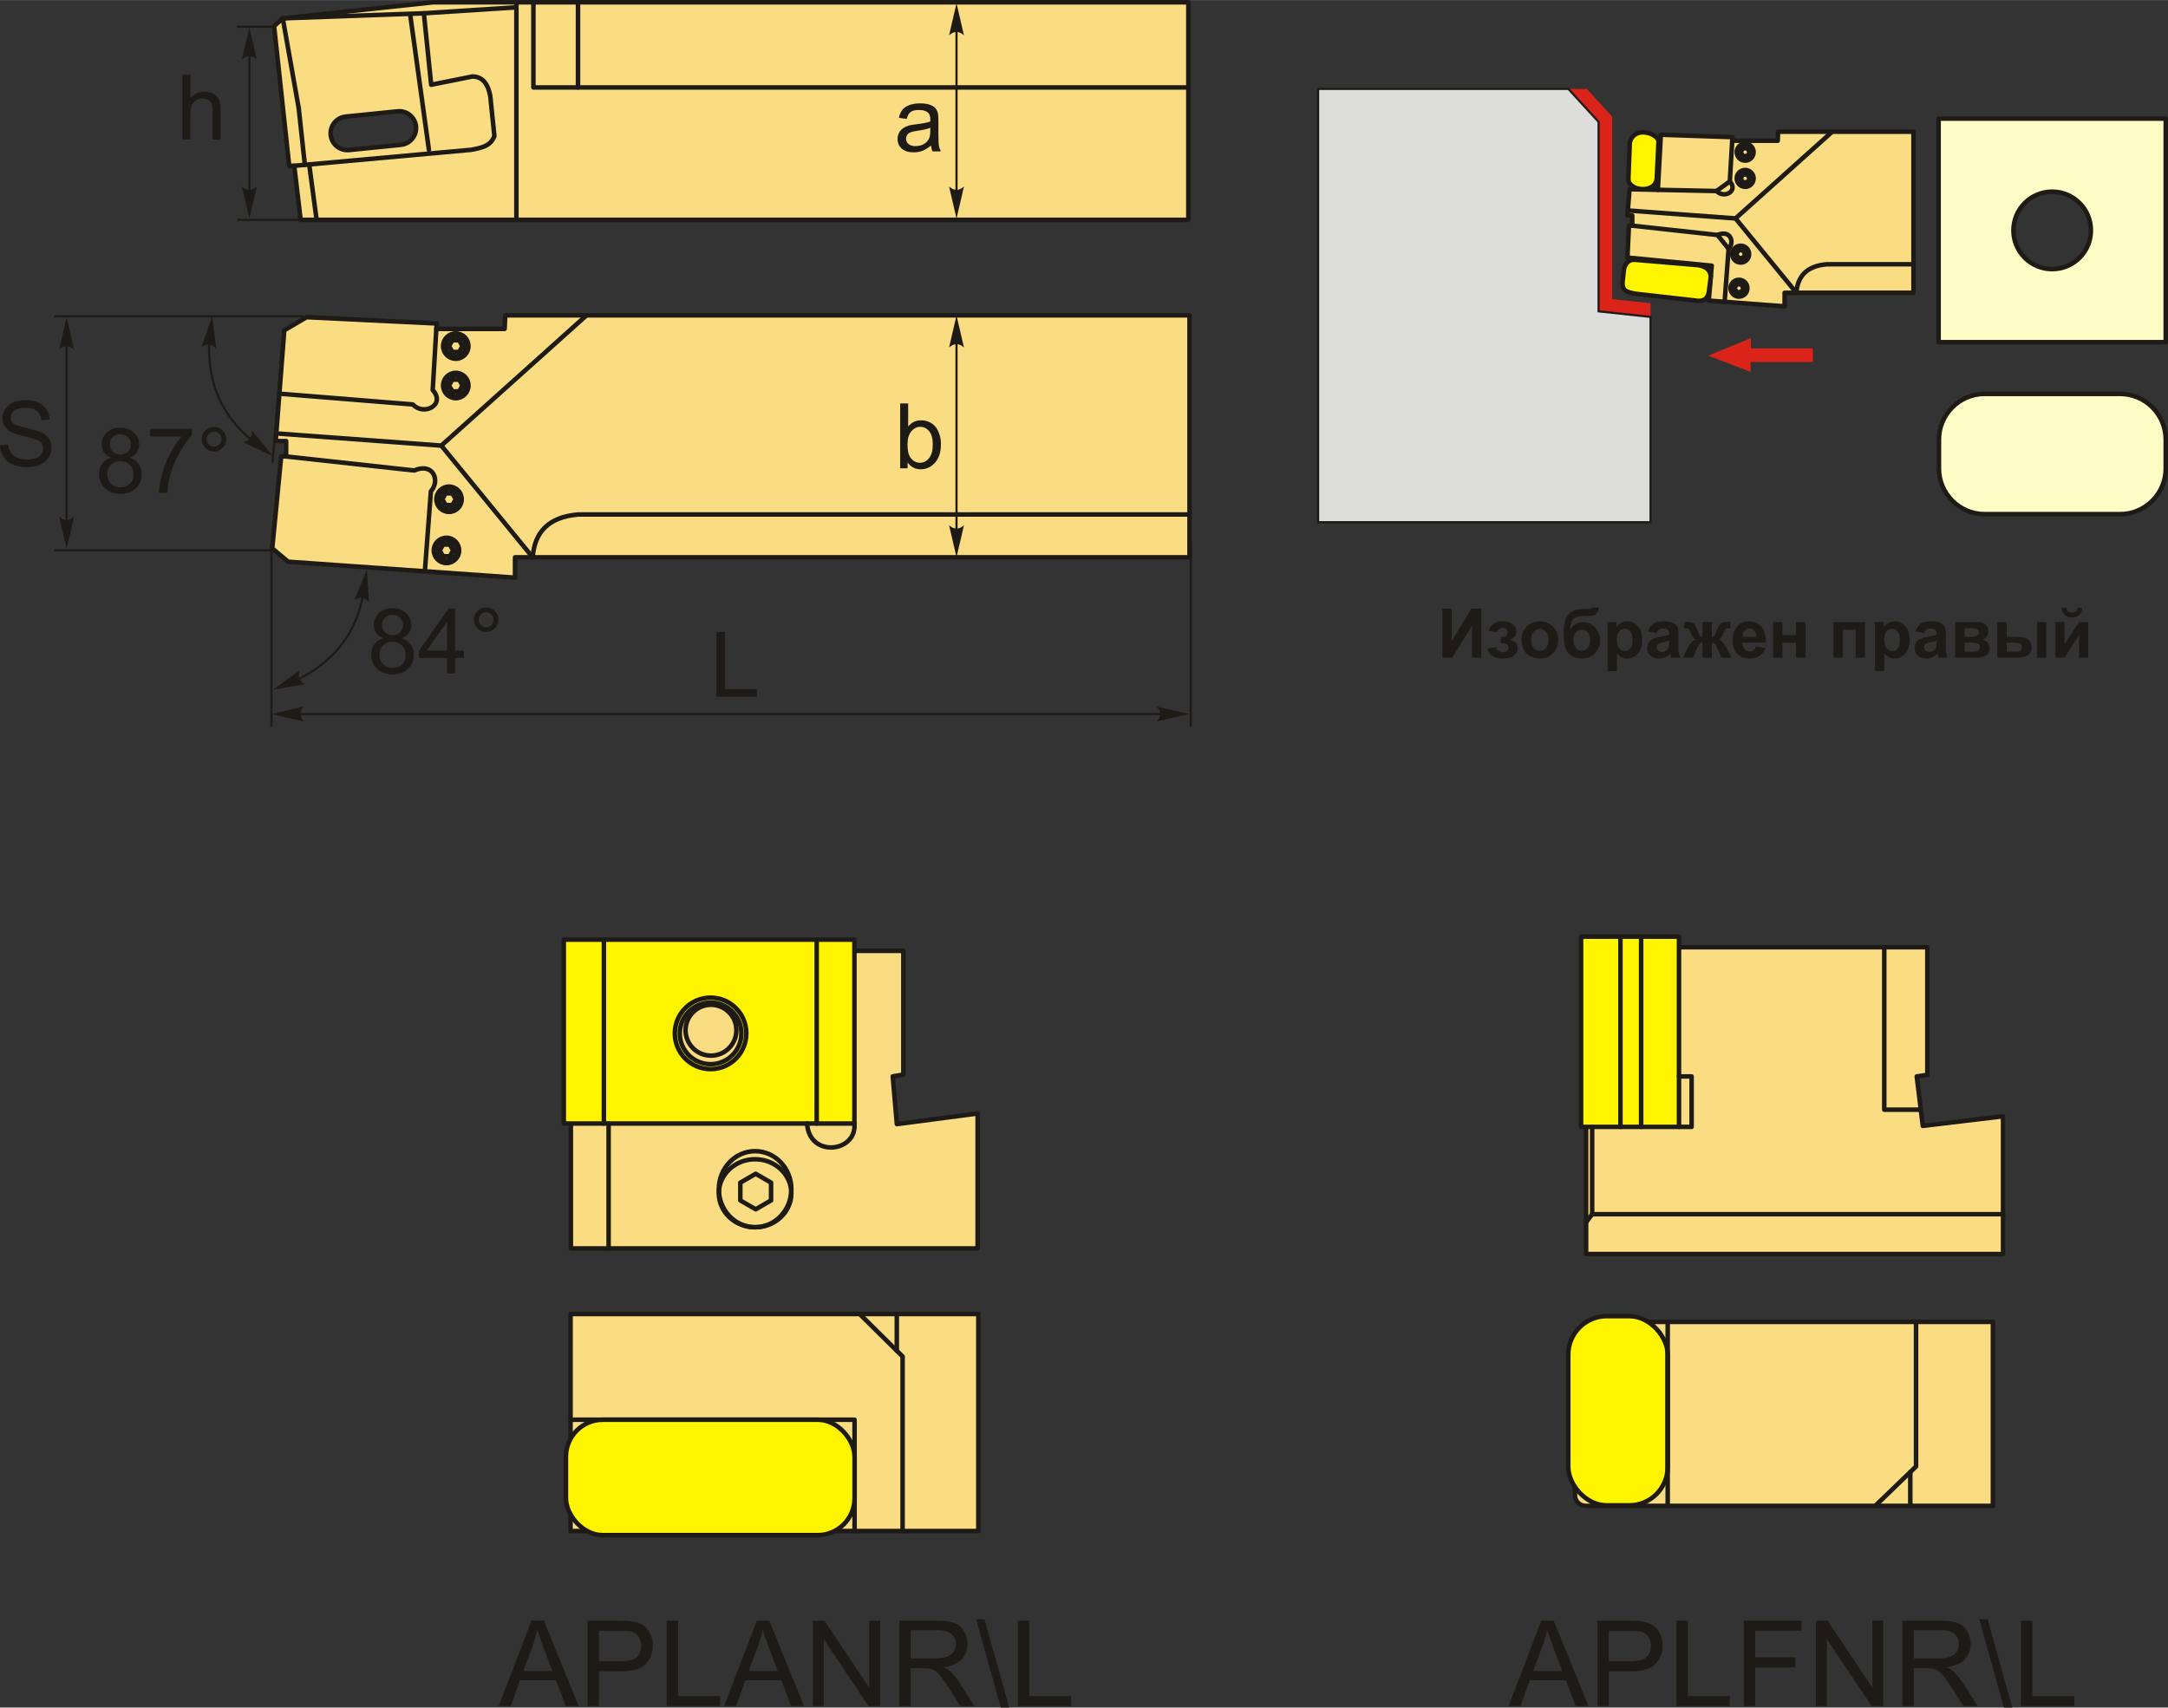 <?xml version="1.0" encoding="UTF-8"?>
<!DOCTYPE svg PUBLIC "-//W3C//DTD SVG 1.1//EN" "http://www.w3.org/Graphics/SVG/1.1/DTD/svg11.dtd">
<!-- Creator: CorelDRAW 2018 (64-Bit) -->
<svg xmlns="http://www.w3.org/2000/svg" xml:space="preserve" width="2394px" height="1886px" version="1.1" style="shape-rendering:geometricPrecision; text-rendering:geometricPrecision; image-rendering:optimizeQuality; fill-rule:evenodd; clip-rule:evenodd"
viewBox="0 0 35787.63 28192.07"
 xmlns:xlink="http://www.w3.org/1999/xlink">
 <rect x="0" y="0" width="35787.63" height="28192.07" fill="#333333" stroke="none"/>
 <defs>
  <style type="text/css">
   <![CDATA[
    .str2 {stroke:#1E1A16;stroke-width:35.32;stroke-miterlimit:22.926}
    .str1 {stroke:#1E1A16;stroke-width:74.75;stroke-linejoin:round;stroke-miterlimit:22.926}
    .str0 {stroke:#1E1A16;stroke-width:74.75;stroke-linecap:round;stroke-linejoin:round;stroke-miterlimit:22.926}
    .fil2 {fill:none}
    .fil5 {fill:#DDDDDC}
    .fil3 {fill:#FFFCC6}
    .fil1 {fill:#FFF500}
    .fil0 {fill:#FADC82}
    .fil4 {fill:#DA241A}
    .fil8 {fill:#1E1A16;fill-rule:nonzero}
    .fil7 {fill:#1E1A16;fill-rule:nonzero}
    .fil6 {fill:#DA241A;fill-rule:nonzero}
   ]]>
  </style>
 </defs>
 <g id="Layer_x0020_1">
  <g id="_1724549116288">
   <polygon class="fil0 str0" points="10367.49,15698.5 9423.61,18442.55 9423.61,20612.51 16137.81,20612.51 16137.81,18384.17 14804.7,18559.32 14736.58,17771.13 14911.73,17741.94 14911.73,15698.5 "/>
   <path class="fil1 str0" d="M9306.84 15513.61l4797.24 0 0 3035.98 -4797.24 0 0 -3035.98zm2422.98 1039c280.97,0 508.72,227.74 508.72,508.71 0,280.97 -227.75,508.74 -508.72,508.74 -280.97,0 -508.74,-227.77 -508.74,-508.74 0,-280.97 227.77,-508.71 508.74,-508.71z"/>
   <line class="fil2 str0" x1="9968.53" y1="15513.61" x2="9968.53" y2= "18549.59" />
   <line class="fil2 str0" x1="10046.37" y1="20612.51" x2="10046.37" y2= "18549.59" />
   <line class="fil2 str0" x1="13481.33" y1="18549.59" x2="13481.33" y2= "15513.61" />
   <ellipse class="fil2 str0" cx="12464.45" cy="19634.14" rx="598.43" ry="628.05"/>
   <ellipse class="fil2 str0" cx="12464.45" cy="19700.82" rx="598.43" ry="561.36"/>
   <polygon class="fil2 str0" points="12474.41,19379.54 12601.3,19452.8 12728.17,19526.06 12728.17,19672.57 12728.17,19819.09 12601.3,19892.35 12474.41,19965.62 12347.52,19892.35 12220.63,19819.09 12220.63,19672.57 12220.63,19526.06 12347.52,19452.8 "/>
   <path class="fil2 str0" d="M14104.08 18549.59c44.76,479.21 -747.74,573.26 -781.27,0"/>
   <circle class="fil2 str0" cx="11729.81" cy="17061.33" r="590.14"/>
   <circle class="fil2 str0" cx="11736.22" cy="17009.02" r="419.74"/>
   <polygon class="fil0 str0" points="9418.44,21694.55 16149.6,21694.55 16149.6,25277.4 9417.59,25277.4 "/>
   <polyline class="fil2 str0" points="14899.42,25277.4 14899.42,22395.87 14190.48,21694.55 "/>
   <line class="fil2 str0" x1="14803.68" y1="22301.15" x2="14803.68" y2= "21694.55" />
   <polyline class="fil2 str0" points="14106.62,25277.4 14106.62,23440.23 9418.44,23440.23 "/>
   <rect class="fil1 str0" x="9342.21" y="23440.23" width="4764.42" height="1905.77" rx="609.85" ry="609.85"/>
   <path class="fil0 str0" d="M32897.47 24862.32l-6724.31 0c-95.96,0 -174.46,-78.49 -174.46,-174.44l0 -2394.76 475.77 -467.85 6423 0 0 3037.05z"/>
   <rect class="fil1 str0" x="25887.67" y="21730.12" width="1641.43" height="3124.28" rx="634.37" ry="634.37"/>
   <line class="fil2 str0" x1="27529.11" y1="24862.32" x2="27529.11" y2= "21825.27" />
   <polyline class="fil2 str0" points="30954.71,24862.32 31628.74,24212.09 31628.74,21825.27 "/>
   <line class="fil2 str0" x1="31533.58" y1="24862.32" x2="31533.58" y2= "24304.4" />
   <polygon class="fil0 str0" points="26182.34,16572.05 27715.52,15638.82 31815.07,15638.82 31815.07,17746.92 31640.1,17771.91 31740.07,18588.49 33064.93,18430.17 33064.93,20704.93 26182.34,20704.93 "/>
   <rect class="fil1 str0" x="26099.01" y="15463.82" width="1616.49" height="3141.33"/>
   <polyline class="fil2 str0" points="27715.52,18605.16 27923.81,18605.16 27923.81,17771.91 27715.52,17771.91 "/>
   <line class="fil2 str0" x1="26748.94" y1="18605.16" x2="26748.94" y2= "15463.83" />
   <line class="fil2 str0" x1="27090.58" y1="18605.16" x2="27090.58" y2= "15463.83" />
   <polyline class="fil2 str0" points="26182.34,20179.98 26282.33,20046.66 26282.33,18605.16 "/>
   <line class="fil2 str0" x1="26282.33" y1="20046.66" x2="33064.93" y2= "20046.66" />
   <polyline class="fil2 str1" points="31707.34,18321.1 31103.81,18321.1 31103.81,15638.8 "/>
   <path class="fil3 str0" d="M35750.25 1957.75l0 3690.98 -3749.39 0 0 -3690.98 3749.39 0zm-1235.19 1845.5c0,353.19 -286.32,639.49 -639.5,639.49 -353.19,0 -639.51,-286.3 -639.51,-639.49 0,-353.19 286.32,-639.51 639.51,-639.51 353.18,0 639.5,286.32 639.5,639.51zm1235.19 3452.81l0 478.91c0,414.36 -339.03,753.37 -753.38,753.37l-2236.8 0c-414.35,0 -753.36,-339.01 -753.36,-753.37l0 -478.91c0,-414.36 339.01,-753.37 753.36,-753.37l2236.8 0c414.35,0 753.38,339.01 753.38,753.37z"/>
   <g>
    <g>
     <polygon class="fil0 str0" points="26943.83,3555.97 26864.28,3555.97 26899.08,3123.49 27366.36,3133.44 27416.07,2223.73 28599.17,2263.49 28594.21,2323.14 29344.84,2323.14 29351.64,2174.02 31586.27,2174.02 31586.27,4833.52 29459.19,4833.52 29459.19,5057.23 28206.48,4962.78 28256.17,4386.13 26864.28,4251.91 26889.14,3724.99 26943.83,3724.99 "/>
     <polyline class="fil2 str0" points="30244.6,2174.02 28648.89,3605.67 29653.05,4833.52 "/>
     <line class="fil2 str0" x1="28648.89" y1="3605.67" x2="26871.78" y2= "3474.41" />
     <path class="fil2 str0" d="M26943.83 3724.99l1406.81 154.1c215.4,-92.8 286.65,117.67 183.92,228.66l-65.93 874.79"/>
     <path class="fil2 str0" d="M27366.36 3133.44l969.36 19.88c122.61,130.89 364.56,3.3 218.72,-159.08l39.77 -671.1"/>
     <line class="fil2 str0" x1="28335.72" y1="3153.32" x2="28554.44" y2= "2994.24" />
     <line class="fil2 str0" x1="28350.64" y1="3879.09" x2="28534.56" y2= "4107.75" />
     <path class="fil2 str0" d="M28807.95 2651.24c-76.84,0 -139.16,-62.3 -139.16,-139.18 0,-76.86 62.32,-139.18 139.16,-139.18 76.89,0 139.2,62.32 139.2,139.18 0,76.88 -62.31,139.18 -139.2,139.18zm0.02 -260.28l52.45 30.27 52.42 30.28 0 60.55 0 60.55 -52.42 30.26 -52.45 30.27 -52.42 -30.27 -52.43 -30.26 0 -60.55 0 -60.55 52.43 -30.28 52.42 -30.27zm-37.2 56.67l37.2 -0.02 37.21 0.02 18.59 32.22 18.61 32.21 -18.61 32.21 -18.59 32.21 -37.21 0.01 -37.19 -0.01 -18.61 -32.21 -18.59 -32.21 18.59 -32.23 18.6 -32.2z"/>
     <path class="fil2 str0" d="M28807.95 3084.36c-76.84,0 -139.16,-62.31 -139.16,-139.17 0,-76.89 62.32,-139.2 139.16,-139.2 76.89,0 139.2,62.31 139.2,139.2 0,76.86 -62.31,139.17 -139.2,139.17zm0.02 -260.27l52.45 30.26 52.42 30.29 0 60.55 0 60.54 -52.42 30.25 -52.45 30.27 -52.42 -30.27 -52.43 -30.25 0 -60.54 0 -60.55 52.43 -30.29 52.42 -30.26zm-37.2 56.66l37.2 -0.01 37.21 0.01 18.59 32.23 18.61 32.21 -18.61 32.2 -18.59 32.21 -37.21 0.02 -37.19 -0.02 -18.61 -32.21 -18.59 -32.2 18.59 -32.23 18.6 -32.21z"/>
     <path class="fil2 str0" d="M28733.86 4334.51c-76.86,0 -139.18,-62.31 -139.18,-139.17 0,-76.89 62.32,-139.2 139.18,-139.2 76.88,0 139.2,62.31 139.2,139.2 0,76.86 -62.32,139.17 -139.2,139.17zm0.02 -260.29l52.43 30.28 52.42 30.27 0 60.55 0 60.55 -52.42 30.26 -52.43 30.27 -52.44 -30.27 -52.43 -30.26 0 -60.55 0 -60.55 52.43 -30.27 52.44 -30.28zm-37.2 56.67l37.2 0 37.19 0 18.61 32.22 18.59 32.21 -18.59 32.22 -18.61 32.21 -37.19 0 -37.2 0 -18.6 -32.22 -18.59 -32.21 18.59 -32.23 18.6 -32.2z"/>
     <path class="fil2 str0" d="M28705.5 4896.93c-76.84,0 -139.16,-62.3 -139.16,-139.18 0,-76.86 62.32,-139.18 139.16,-139.18 76.89,0 139.2,62.32 139.2,139.18 0,76.88 -62.31,139.18 -139.2,139.18zm0.02 -260.27l52.45 30.28 52.42 30.26 0 60.55 0 60.55 -52.42 30.27 -52.45 30.26 -52.42 -30.26 -52.45 -30.27 0 -60.55 0 -60.55 52.45 -30.26 52.42 -30.28zm-37.2 56.66l37.2 0 37.21 0 18.59 32.22 18.59 32.21 -18.59 32.23 -18.59 32.21 -37.21 0 -37.19 0 -18.61 -32.23 -18.59 -32.21 18.59 -32.22 18.6 -32.21z"/>
     <path class="fil2 str0" d="M29653.05 4833.52c20.03,-271.52 168.42,-443.23 501.87,-470.97l1431.35 0"/>
     <path class="fil1 str0" d="M27349.21 2935.03c-9.3,268.58 -471.1,223.92 -469.11,18.77 7.84,-201.7 15.65,-403.42 23.45,-605.13 85.41,-291.86 482.11,-131.71 473.81,-9.39 -9.38,198.6 -18.77,397.17 -28.15,595.75z"/>
     <path class="fil1 str0" d="M28035.22 4377.65c-352.72,-29.95 -705.39,-59.89 -1058.11,-89.86 -89.95,0.25 -142.34,55.39 -168.72,148.54 -8.56,77.02 -17.11,154.04 -25.67,231.07 -0.28,137.75 68.16,148.94 196.23,179.7 329.47,37.29 658.93,74.59 988.41,111.86 117.1,22.45 211.2,3.94 240.21,-130.19 11.29,-90.34 22.55,-180.69 33.82,-271.01 -13.53,-107.36 -89.95,-160.79 -206.17,-180.11z"/>
    </g>
    <polygon class="fil4" points="26613.01,4937.74 26613.01,1924.48 26194.5,1467.94 25541.54,1467.94 25541.54,5491.61 27246,5491.61 27246,5005.35 "/>
    <polygon class="fil5 str2" points="27246,5231.44 26388.23,5139.79 26388.23,2011.92 25889.57,1467.94 21758.48,1467.94 21758.48,8621.26 27246,8621.26 "/>
    <polygon class="fil6" points="29925.35,5976.4 29925.34,5751.21 28902.88,5751.21 28902.88,5581.87 28199.72,5870.24 28897.43,6138.94 28897.43,5976.4 "/>
   </g>
   <path class="fil0 str0" d="M4773.64 2736.79l-249.53 -2306.22 143.68 -128.53 2480.11 -264.66 12468.64 0 0 3591.64 -14653.87 0 -105.86 -892.23 -83.17 0zm933.44 -812.63l855.72 -86.63c151.92,-15.38 288.79,96.31 304.17,248.24l0 0.01c15.38,151.93 -96.31,288.8 -248.23,304.18l-855.72 86.63c-151.92,15.38 -288.79,-96.31 -304.17,-248.24l0 -0.01c-15.38,-151.93 96.31,-288.8 248.23,-304.18z"/>
   <line class="fil2 str0" x1="8524.06" y1="3629.02" x2="8524.06" y2= "37.38" />
   <path class="fil2 str0" d="M4856.81 2736.79c975.42,-88.22 1950.83,-176.44 2926.24,-264.65 153.52,-32.04 314.2,-52.85 378.07,-226.85 -22.69,-219.28 -45.36,-438.55 -68.05,-657.82 -42.82,-235.21 -149.81,-323.72 -294.9,-325.15l-680.51 136.1 -121 -1179.57 1527.4 -98.3"/>
   <line class="fil2 str0" x1="5226.34" y1="3629.02" x2="5104.14" y2= "2714.42" />
   <line class="fil2 str0" x1="5032.28" y1="2720.92" x2="4931.17" y2= "1786.4" />
   <polyline class="fil2 str0" points="6996.66,218.85 4667.79,302.04 4931.17,1786.4 "/>
   <polyline class="fil2 str0" points="8805.01,37.38 8805.01,1442.87 19616.54,1442.87 "/>
   <line class="fil2 str0" x1="9541.3" y1="37.38" x2="9541.3" y2= "1442.87" />
   <polygon class="fil0 str0" points="4723.37,7281.89 4550.91,7281.89 4692.58,5452.97 5061.77,5236.08 7210.01,5340.35 7202.54,5429.96 8330.12,5429.96 8340.31,5205.94 19635.77,5205.94 19635.77,9201 8501.88,9201 8501.88,9537.03 4757.33,9273.77 4493.86,9053.95 4641.23,7535.77 4723.37,7535.77 "/>
   <polyline class="fil2 str0" points="9681.72,5205.94 7284.68,7356.55 8793.11,9201 "/>
   <line class="fil2 str0" x1="7284.68" y1="7356.55" x2="4615.17" y2= "7159.36" />
   <path class="fil2 str0" d="M4723.37 7535.77l2113.28 231.5c323.6,-139.39 430.62,176.75 276.29,343.49l-99.06 1314.07"/>
   <path class="fil2 str0" d="M4665.23 6503.48l2149.01 173.54c184.19,196.64 547.62,4.97 328.56,-238.96l59.74 -1008.1"/>
   <path class="fil2 str0" d="M7523.64 5922.83c-115.46,0 -209.07,-93.61 -209.07,-209.07 0,-115.48 93.61,-209.09 209.07,-209.09 115.48,0 209.09,93.61 209.09,209.09 0,115.46 -93.61,209.07 -209.09,209.07zm0.02 -390.98l78.77 45.47 78.75 45.47 0 90.95 0 90.96 -78.75 45.47 -78.77 45.46 -78.77 -45.46 -78.76 -45.47 0 -90.96 0 -90.95 78.76 -45.47 78.77 -45.47zm-55.89 85.11l55.89 -0.02 55.87 0.02 27.95 48.4 27.94 48.38 -27.94 48.4 -27.95 48.38 -55.87 0.02 -55.87 -0.02 -27.95 -48.4 -27.94 -48.38 27.94 -48.4 27.93 -48.38z"/>
   <path class="fil2 str0" d="M7523.64 6573.44c-115.46,0 -209.07,-93.6 -209.07,-209.06 0,-115.49 93.61,-209.09 209.07,-209.09 115.48,0 209.09,93.6 209.09,209.09 0,115.46 -93.61,209.06 -209.09,209.06zm0.02 -390.97l78.77 45.47 78.75 45.46 0 90.96 0 90.95 -78.75 45.47 -78.77 45.47 -78.77 -45.47 -78.76 -45.47 0 -90.95 0 -90.96 78.76 -45.46 78.77 -45.47zm-55.89 85.11l55.89 -0.02 55.87 0.02 27.95 48.4 27.94 48.38 -27.94 48.4 -27.95 48.38 -55.87 0.02 -55.87 -0.02 -27.95 -48.4 -27.94 -48.38 27.94 -48.4 27.93 -48.38z"/>
   <path class="fil2 str0" d="M7412.33 8451.38c-115.47,0 -209.07,-93.6 -209.07,-209.07 0,-115.48 93.6,-209.08 209.07,-209.08 115.48,0 209.08,93.6 209.08,209.08 0,115.47 -93.6,209.07 -209.08,209.07zm0.02 -390.98l78.77 45.47 78.75 45.47 0 90.95 0 90.96 -78.75 45.47 -78.77 45.47 -78.78 -45.47 -78.75 -45.47 0 -90.96 0 -90.95 78.75 -45.47 78.78 -45.47zm-55.89 85.11l55.89 -0.02 55.86 0.02 27.96 48.4 27.93 48.38 -27.93 48.4 -27.96 48.39 -55.86 0.01 -55.87 -0.01 -27.96 -48.4 -27.93 -48.39 27.93 -48.4 27.94 -48.38z"/>
   <path class="fil2 str0" d="M7369.74 9296.25c-115.47,0 -209.07,-93.61 -209.07,-209.07 0,-115.48 93.6,-209.08 209.07,-209.08 115.48,0 209.08,93.6 209.08,209.08 0,115.46 -93.6,209.07 -209.08,209.07zm0.01 -390.98l78.78 45.47 78.75 45.47 0 90.95 0 90.96 -78.75 45.47 -78.78 45.47 -78.77 -45.47 -78.75 -45.47 0 -90.96 0 -90.95 78.75 -45.47 78.77 -45.47zm-55.88 85.11l55.88 -0.02 55.87 0.02 27.96 48.4 27.93 48.38 -27.93 48.4 -27.96 48.39 -55.87 0.01 -55.86 -0.01 -27.96 -48.4 -27.93 -48.39 27.93 -48.4 27.94 -48.38z"/>
   <path class="fil2 str0" d="M8793.11 9201c30.07,-407.89 253,-665.82 753.88,-707.49l10088.78 0"/>
   <line class="fil2 str2" x1="15789.42" y1="3494.91" x2="15789.42" y2= "159.31" />
   <path id="стрелка.cdr" class="fil7" d="M15789.42 53.36l123.18 529.73c-38.07,-34.64 -80.29,-57.83 -123.02,-56.09 -45.52,1.94 -79.81,16.45 -123.34,56.09l123.18 -529.73z"/>
   <path id="стрелка.cdr_0" class="fil7" d="M15789.42 3607.25l123.18 -529.74c-38.07,34.65 -80.29,57.83 -123.02,56.1 -45.52,-1.94 -79.81,-16.46 -123.34,-56.1l123.18 529.74z"/>
   <path class="fil8" d="M15367.77 2401.13c-48.84,41.61 -95.93,70.76 -141.03,87.96 -45.1,17.2 -93.43,25.65 -145.27,25.65 -85.22,0 -150.75,-20.67 -196.58,-62.28 -45.86,-41.37 -68.78,-94.45 -68.78,-158.97 0,-37.87 8.72,-72.52 25.92,-103.91 17.43,-31.4 40.1,-56.31 68.02,-75.24 28.14,-18.95 59.54,-33.39 94.68,-43.12 25.92,-6.73 65.03,-13.19 117.1,-19.67 106.16,-12.47 184.65,-27.67 234.73,-45.1 0.49,-17.94 0.74,-29.42 0.74,-34.15 0,-53.31 -12.45,-90.94 -37.36,-112.87 -33.64,-29.65 -83.74,-44.36 -150.01,-44.36 -62.05,0 -107.88,10.97 -137.28,32.65 -29.67,21.67 -51.34,60.06 -65.55,115.36l-128.57 -17.94c11.71,-55.06 30.9,-99.66 57.82,-133.54 26.91,-33.89 65.77,-59.81 116.61,-78.25 50.57,-18.18 109.63,-27.42 176.42,-27.42 66.26,0 120.33,7.74 161.95,23.43 41.36,15.7 72.01,35.14 91.45,58.8 19.42,23.68 33.13,53.58 41.11,89.7 4.24,22.43 6.48,62.8 6.48,120.85l0 174.43c0,121.84 2.74,198.84 8.21,231.47 5.24,32.65 16.21,63.8 32.15,93.69l-137.55 0c-13.19,-27.65 -21.67,-60.05 -25.41,-97.17zm-10.47 -291.53c-47.83,19.43 -119.6,35.89 -215.28,49.34 -54.32,7.72 -92.69,16.44 -115.11,26.15 -22.43,9.73 -39.63,23.93 -51.83,42.36 -12.22,18.68 -18.43,39.38 -18.43,62.3 0,34.63 13.2,63.78 39.85,86.96 26.66,23.17 65.55,34.88 116.63,34.88 50.57,0 95.67,-10.97 135.29,-33.13 39.36,-21.93 68.51,-52.09 86.97,-90.21 14.19,-29.65 21.17,-73.25 21.17,-130.81l0.74 -47.84z"/>
   <line class="fil2 str2" x1="15789.42" y1="8866.83" x2="15789.42" y2= "5531.23" />
   <path id="стрелка.cdr_1" class="fil7" d="M15789.42 5207.99l123.18 529.73c-38.07,-34.64 -80.29,-57.83 -123.02,-56.1 -45.52,1.94 -79.81,16.46 -123.34,56.1l123.18 -529.73z"/>
   <path id="стрелка.cdr_2" class="fil7" d="M15789.42 9200.24l123.18 -529.73c-38.07,34.65 -80.29,57.83 -123.02,56.1 -45.52,-1.94 -79.81,-16.46 -123.34,-56.1l123.18 529.73z"/>
   <path class="fil8" d="M14982.06 7731.12l-122.6 0 0 -1070.45 131.57 0 0 381.99c55.56,-69.27 126.32,-103.91 212.54,-103.91 47.59,0 92.93,9.48 135.54,28.66 42.61,19.19 77.5,46.35 105.15,80.97 27.41,34.9 49.09,76.76 64.54,125.85 15.7,48.82 23.44,101.41 23.44,157.23 0,132.55 -32.9,235.21 -98.43,307.47 -65.79,72.5 -144.53,108.63 -236.47,108.63 -91.45,0 -163.21,-38.12 -215.28,-114.12l0 97.68zm-1.5 -393.7c0,92.71 12.71,159.74 37.87,201.09 41.37,67.52 97.19,101.41 167.7,101.41 57.56,0 107.14,-24.92 148.75,-74.75 41.86,-49.83 62.79,-124.08 62.79,-222.75 0,-101.18 -19.92,-175.68 -60.04,-223.76 -40.12,-48.1 -88.71,-72.25 -145.52,-72.25 -57.56,0 -107.14,24.91 -148.76,74.74 -41.85,49.83 -62.79,121.84 -62.79,216.27z"/>
   <line class="fil2 str2" x1="5103.7" y1="3629.02" x2="3913.66" y2= "3629.02" />
   <line class="fil2 str2" x1="4493.72" y1="440.08" x2="3913.66" y2= "440.08" />
   <line class="fil2 str2" x1="4116.53" y1="3494.91" x2="4116.53" y2= "716.52" />
   <path id="стрелка.cdr_3" class="fil7" d="M4116.53 451.65l123.18 529.73c-38.07,-34.64 -80.29,-57.83 -123.02,-56.1 -45.52,1.95 -79.81,16.46 -123.34,56.1l123.18 -529.73z"/>
   <path id="стрелка.cdr_4" class="fil7" d="M4116.53 3607.25l123.18 -529.74c-38.07,34.65 -80.29,57.83 -123.02,56.1 -45.52,-1.94 -79.81,-16.46 -123.34,-56.1l123.18 529.74z"/>
   <path class="fil8" d="M3011.49 2304.07l0 -1070.45 131.57 0 0 385.22c61.04,-71.51 138.03,-107.14 231.23,-107.14 57.05,0 106.63,11.21 148.99,33.9 42.12,22.67 72.28,53.82 90.46,93.67 18.19,39.87 27.16,97.93 27.16,173.68l0 491.12 -131.57 0 0 -490.62c0,-65.53 -14.19,-113.36 -42.36,-143.28 -28.39,-29.89 -68.26,-44.85 -120.09,-44.85 -38.63,0 -75.01,9.98 -109.14,30.16 -34.13,20.19 -58.31,47.59 -73.02,82.22 -14.44,34.39 -21.66,81.98 -21.66,142.78l0 423.59 -131.57 0z"/>
   <polygon class="fil8" points="11826.05,11503.59 11826.05,10433.14 11968.08,10433.14 11968.08,11378.01 12494.33,11378.01 12494.33,11503.59 "/>
   <line class="fil2 str2" x1="4481.37" y1="8951.45" x2="4481.37" y2= "11993.59" />
   <line class="fil2 str2" x1="5011" y1="5221.21" x2="896.38" y2= "5221.21" />
   <line class="fil2 str2" x1="4650.83" y1="5779.34" x2="4498.61" y2= "7637.64" />
   <path class="fil2 str2" d="M4328.33 7396.44c-629.88,-434.08 -978.22,-1065.19 -851.31,-2028.98"/>
   <path id="стрелка.cdr_5" class="fil7" d="M3502.36 5218.5l68.16 539.58c-34.31,-38.37 -73.92,-65.76 -116.61,-68.44 -45.47,-2.74 -81.09,8.17 -128.45,43.15l176.9 -514.29z"/>
   <path id="стрелка.cdr_6" class="fil7" d="M4501.96 7527.69l-493.78 -227.97c50.73,-8.79 94.93,-27.88 119.83,-62.68 26.4,-37.12 36,-73.1 31.43,-131.8l342.52 422.45z"/>
   <path class="fil8" d="M1839.26 7556.11c-54.56,-19.93 -94.92,-48.59 -121.34,-85.46 -26.15,-37.13 -39.36,-81.47 -39.36,-133.05 0,-77.99 27.9,-143.27 83.72,-196.35 56.06,-53.08 130.31,-79.75 223.26,-79.75 93.18,0 168.44,27.18 225.24,81.49 56.81,54.32 85.22,120.34 85.22,198.34 0,49.58 -12.96,92.95 -38.87,129.57 -25.92,36.89 -65.28,65.28 -118.35,85.21 65.52,21.44 115.11,55.82 149.26,103.66 34.13,47.6 51.33,104.41 51.33,170.67 0,91.45 -32.4,168.21 -96.94,230.49 -64.79,62.3 -149.76,93.45 -255.16,93.45 -105.4,0 -190.37,-31.15 -255.13,-93.7 -64.54,-62.54 -96.95,-140.52 -96.95,-233.96 0,-69.52 17.7,-127.83 53.08,-174.67 35.39,-47.09 85.71,-78.98 150.99,-95.94zm-26.15 -223.26c0,50.84 16.2,92.21 48.33,124.35 32.4,32.13 74.77,48.34 127.33,48.34 51.09,0 92.44,-15.96 124.6,-47.85 32.13,-31.89 48.08,-71.02 48.08,-117.35 0,-48.35 -16.44,-88.96 -49.59,-121.86 -32.89,-32.88 -74.49,-49.33 -124.59,-49.33 -50.57,0 -92.19,16.2 -125.07,48.34 -32.65,32.14 -49.09,70.51 -49.09,115.36zm-43.36 494.86c0,37.63 8.72,73.75 26.16,108.89 17.45,34.88 43.87,62.05 79.24,81.23 35.13,19.19 73.01,28.9 113.13,28.9 63.28,0 115.11,-20.18 155.72,-60.54 40.61,-40.37 60.8,-91.7 60.8,-154 0,-63.28 -20.93,-115.6 -62.53,-156.97 -41.87,-41.36 -94.7,-62.04 -158.23,-62.04 -62.3,0 -113.38,20.43 -153.75,61.29 -40.36,40.86 -60.54,91.95 -60.54,153.24z"/>
   <path id="1" class="fil8" d="M2475.65 7205.03l0 -125.59 692.2 0 0 101.68c-68.02,72.5 -135.79,168.93 -202.57,289.28 -67.03,120.36 -118.61,244.19 -155.23,371.52 -26.17,89.46 -43.12,187.86 -50.34,294.52l-134.55 0c1.5,-84.23 17.94,-186.13 49.58,-305.48 31.64,-119.62 76.74,-234.73 135.81,-345.6 59.04,-110.89 121.83,-204.34 188.37,-280.33l-523.27 0z"/>
   <path id="2" class="fil8" d="M3329.56 7250.14c0,-55.81 19.94,-103.42 59.56,-143.03 39.62,-39.37 87.21,-59.06 142.78,-59.06 56.31,0 104.14,19.69 143.77,59.06 39.36,39.61 59.05,87.22 59.05,143.03 0,56.06 -19.94,103.9 -59.55,143.52 -39.62,39.61 -87.45,59.55 -143.27,59.55 -55.57,0 -103.16,-19.69 -142.78,-59.05 -39.62,-39.63 -59.56,-87.46 -59.56,-144.02zm79.25 0.5c0,34.13 11.95,63.03 36.13,87.21 24.17,24.15 53.32,36.12 87.7,36.12 33.64,0 62.54,-11.97 86.72,-36.12 24.15,-24.18 36.13,-53.08 36.13,-87.21 0,-34.14 -11.98,-63.04 -36.13,-87.22 -24.18,-24.17 -53.08,-36.12 -86.72,-36.12 -34.38,0 -63.53,11.95 -87.7,36.12 -24.18,24.18 -36.13,53.08 -36.13,87.22z"/>
   <g>
    <path class="fil2 str2" d="M6023.62 9619.26c-80.19,760.77 -468.02,1368.39 -1375.22,1717.64"/>
    <path id="стрелка.cdr_7" class="fil7" d="M4505.44 11385.85l441.36 -317.81c-17.31,48.49 -22.43,96.36 -4.37,135.16 19.34,41.23 45.95,67.29 99.29,92.17l-536.28 90.48z"/>
    <path id="стрелка.cdr_8" class="fil7" d="M6055.9 9404.01l35.79 542.68c-31.96,-40.35 -69.86,-70.05 -112.32,-75.28 -45.22,-5.45 -81.42,3.32 -130.79,35.39l207.32 -502.79z"/>
   </g>
   <path class="fil8" d="M6331.97 10537.11c-54.56,-19.94 -94.92,-48.59 -121.34,-85.46 -26.15,-37.14 -39.36,-81.48 -39.36,-133.05 0,-78 27.9,-143.28 83.72,-196.36 56.06,-53.08 130.31,-79.74 223.26,-79.74 93.18,0 168.44,27.17 225.24,81.49 56.81,54.32 85.22,120.34 85.22,198.33 0,49.58 -12.96,92.95 -38.87,129.57 -25.92,36.89 -65.28,65.28 -118.36,85.22 65.53,21.44 115.12,55.82 149.27,103.65 34.13,47.61 51.33,104.41 51.33,170.68 0,91.45 -32.41,168.21 -96.94,230.49 -64.79,62.29 -149.76,93.44 -255.16,93.44 -105.4,0 -190.37,-31.15 -255.14,-93.69 -64.53,-62.54 -96.94,-140.52 -96.94,-233.96 0,-69.52 17.7,-127.83 53.08,-174.68 35.39,-47.09 85.71,-78.98 150.99,-95.93zm-26.15 -223.26c0,50.83 16.2,92.2 48.33,124.34 32.4,32.14 74.77,48.35 127.33,48.35 51.09,0 92.44,-15.96 124.6,-47.85 32.13,-31.89 48.08,-71.02 48.08,-117.36 0,-48.34 -16.44,-88.96 -49.59,-121.85 -32.89,-32.88 -74.49,-49.34 -124.59,-49.34 -50.57,0 -92.19,16.21 -125.07,48.35 -32.65,32.14 -49.09,70.51 -49.09,115.36zm-43.36 494.85c0,37.63 8.72,73.76 26.16,108.9 17.45,34.87 43.87,62.05 79.23,81.22 35.14,19.2 73.02,28.91 113.14,28.91 63.28,0 115.11,-20.18 155.72,-60.55 40.61,-40.36 60.8,-91.69 60.8,-153.99 0,-63.29 -20.93,-115.61 -62.53,-156.98 -41.87,-41.35 -94.7,-62.03 -158.23,-62.03 -62.3,0 -113.38,20.43 -153.75,61.29 -40.36,40.86 -60.54,91.94 -60.54,153.23z"/>
   <path id="1" class="fil8" d="M7380.98 11117.43l0 -255.65 -464.94 0 0 -121.09 488.87 -693.71 107.64 0 0 693.71 145.03 0 0 121.09 -145.03 0 0 255.65 -131.57 0zm0 -376.74l0 -481.65 -335.62 481.65 335.62 0z"/>
   <path id="2" class="fil8" d="M7822.27 10231.14c0,-55.82 19.93,-103.42 59.56,-143.03 39.62,-39.38 87.21,-59.07 142.78,-59.07 56.31,0 104.14,19.69 143.77,59.07 39.36,39.61 59.05,87.21 59.05,143.03 0,56.06 -19.94,103.9 -59.55,143.52 -39.62,39.61 -87.45,59.54 -143.27,59.54 -55.57,0 -103.16,-19.69 -142.78,-59.05 -39.63,-39.62 -59.56,-87.46 -59.56,-144.01zm79.25 0.49c0,34.13 11.95,63.04 36.12,87.21 24.18,24.16 53.33,36.13 87.71,36.13 33.64,0 62.54,-11.97 86.72,-36.13 24.15,-24.17 36.13,-53.08 36.13,-87.21 0,-34.13 -11.98,-63.04 -36.13,-87.21 -24.18,-24.17 -53.08,-36.13 -86.72,-36.13 -34.38,0 -63.53,11.96 -87.71,36.13 -24.17,24.17 -36.12,53.08 -36.12,87.21z"/>
   <line class="fil2 str2" x1="19656.27" y1="8951.45" x2="19656.27" y2= "11993.59" />
   <line class="fil2 str2" x1="19371.72" y1="11788.14" x2="4807.74" y2= "11788.14" />
   <path id="стрелка.cdr_9" class="fil7" d="M4484.5 11788.14l529.73 -123.18c-34.64,38.07 -57.83,80.29 -56.1,123.02 1.94,45.53 16.46,79.82 56.1,123.34l-529.73 -123.18z"/>
   <path id="стрелка.cdr_10" class="fil7" d="M19625.37 11788.14l-529.73 -123.18c34.64,38.07 57.83,80.29 56.1,123.02 -1.95,45.53 -16.46,79.82 -56.1,123.34l529.73 -123.18z"/>
   <line class="fil2 str2" x1="4481.37" y1="9084.92" x2="896.38" y2= "9084.92" />
   <line class="fil2 str2" x1="1099.62" y1="8724.54" x2="1099.62" y2= "5388.95" />
   <path id="стрелка.cdr_11" class="fil7" d="M1099.62 5242.28l123.18 529.73c-38.07,-34.64 -80.29,-57.83 -123.02,-56.1 -45.53,1.95 -79.82,16.46 -123.34,56.1l123.18 -529.73z"/>
   <path id="стрелка.cdr_12" class="fil7" d="M1099.62 9057.96l123.18 -529.73c-38.07,34.64 -80.29,57.82 -123.02,56.09 -45.53,-1.94 -79.82,-16.45 -123.34,-56.09l123.18 529.73z"/>
   <path class="fil8" d="M0 7350.93l133.05 -11.97c6.23,53.82 20.93,97.93 44.11,132.56 23.17,34.39 59.05,62.29 107.64,83.73 48.58,21.17 103.41,31.89 164.2,31.89 54.07,0 101.66,-7.98 143.03,-24.17 41.35,-16.2 72.01,-38.37 92.19,-66.52 20.18,-28.17 30.41,-58.82 30.41,-91.7 0,-33.39 -9.73,-62.54 -29.16,-87.72 -19.44,-24.92 -51.59,-45.84 -96.44,-63.04 -28.64,-10.96 -92.19,-28.39 -190.62,-52.07 -98.41,-23.66 -167.18,-45.84 -206.56,-66.78 -51.08,-26.91 -88.94,-60.3 -113.87,-99.91 -25.17,-39.63 -37.61,-84.23 -37.61,-133.32 0,-54.31 15.45,-104.9 46.08,-151.73 30.66,-47.09 75.26,-82.73 134.31,-107.15 58.8,-24.42 124.34,-36.64 196.35,-36.64 79.23,0 149.24,12.72 209.79,38.39 60.55,25.41 107.15,63.04 139.8,112.87 32.63,49.58 50.08,105.89 52.57,168.68l-136.04 10.47c-7.24,-67.52 -31.91,-118.6 -74.02,-152.98 -42.1,-34.65 -104.39,-51.84 -186.63,-51.84 -85.71,0 -148.25,15.69 -187.36,47.09 -39.13,31.39 -58.82,69.27 -58.82,113.63 0,38.37 13.97,70.01 41.62,94.94 27.4,24.67 98.42,50.33 213.53,76.25 115.13,26.15 194.12,48.82 236.97,68.26 62.05,28.66 108.14,64.79 137.79,108.9 29.66,43.84 44.35,94.43 44.35,151.73 0,57.07 -16.19,110.4 -48.84,160.72 -32.63,50.33 -79.23,89.46 -140.27,117.35 -61.05,27.92 -129.58,41.87 -206.07,41.87 -96.67,0 -177.65,-14.2 -242.93,-42.36 -65.55,-28.15 -116.63,-70.51 -153.75,-127.33 -37.38,-56.56 -56.8,-120.6 -58.8,-192.1z"/>
   <polygon class="fil8" points="23809.58,10048.29 23962.18,10048.29 23962.18,10587.08 24289.98,10048.29 24452.75,10048.29 24452.75,10857.62 24300.15,10857.62 24300.15,10327.48 23972.35,10857.62 23809.58,10857.62 "/>
   <path id="1" class="fil8" d="M24775.83 10617.98l0 -100.59c26.94,0 46.53,-1.7 58.78,-5.28 12.04,-3.59 23.54,-12.06 34.47,-25.62 10.93,-13.57 16.39,-29.02 16.39,-46.53 0,-18.47 -6.78,-35.79 -20.15,-51.44 -13.39,-15.82 -33.53,-23.73 -60.29,-23.73 -20.53,0 -39,4.32 -55.19,13.19 -16.21,8.65 -30.9,29.58 -44.09,62.54l-131.13 -28.27c13.19,-51.22 41.64,-89.66 84.97,-115.28 43.33,-25.63 92.88,-38.43 148.27,-38.43 70.65,0 125.28,16.19 164.08,48.79 38.81,32.4 58.21,73.09 58.21,122.26 0,30.71 -8.28,55.96 -25.05,76.11 -16.76,20.16 -43.14,38.81 -79.32,56.15 43.33,11.86 75.73,29.75 97.03,53.68 21.47,23.92 32.21,53.7 32.21,89.49 0,45.59 -21.28,84.97 -63.86,117.93 -42.59,32.97 -104,49.36 -184.06,49.36 -139.6,0 -224.94,-54.64 -256.21,-163.9l141.29 -25.99c22.8,57.26 60.48,85.9 113.03,85.9 29.21,0 52.37,-7.73 69.91,-22.99 17.51,-15.26 26.18,-33.14 26.18,-53.87 0,-22.8 -9.05,-40.7 -27.31,-53.88 -18.28,-13.01 -42.2,-19.6 -71.6,-19.6l-26.56 0z"/>
   <path id="2" class="fil8" d="M25116.25 10557.13c0,-51.61 12.61,-101.55 38.05,-149.77 25.43,-48.42 61.42,-85.14 107.95,-110.59 46.52,-25.43 98.33,-38.23 155.79,-38.23 88.73,0 161.27,28.82 217.97,86.47 56.71,57.83 84.97,130.55 84.97,218.71 0,88.92 -28.64,162.59 -85.71,220.99 -57.29,58.39 -129.24,87.6 -216.1,87.6 -53.68,0 -104.92,-12.24 -153.73,-36.55 -48.59,-24.3 -85.71,-59.9 -111.14,-107.01 -25.44,-46.9 -38.05,-104.18 -38.05,-171.62zm159.38 8.29c0,58.21 13.74,102.87 41.25,133.75 27.69,31.1 61.61,46.55 102.11,46.55 40.32,0 74.22,-15.45 101.54,-46.55 27.31,-30.88 41.07,-75.91 41.07,-134.88 0,-57.46 -13.76,-101.73 -41.07,-132.63 -27.32,-31.08 -61.22,-46.53 -101.54,-46.53 -40.5,0 -74.42,15.45 -102.11,46.53 -27.51,30.9 -41.25,75.56 -41.25,133.76z"/>
   <path id="3" class="fil8" d="M26283.69 10029.08l105.14 0c-3.39,46.53 -15.65,81.76 -36.75,105.88 -21.1,23.92 -73.47,35.96 -156.73,35.96 -9.8,0 -19.79,-0.17 -29.77,-0.56l-19.97 0c-49.35,0 -89.49,5.47 -120.37,16.4 -30.9,10.74 -56.33,31.84 -75.93,63.11 -19.78,31.47 -29.95,81.95 -30.71,151.47 22.8,-42.96 52.37,-74.99 88.73,-96.27 36.16,-21.3 79.5,-31.84 129.43,-31.84 77.04,0 142.24,29.95 195.74,90.06 53.31,59.89 80.06,129.41 80.06,208.34 0,82.34 -28.08,152.99 -84.21,212.14 -56.33,58.96 -129.61,88.54 -220.23,88.54 -62.35,0 -116.98,-14.89 -164.27,-44.84 -47.11,-29.77 -80.82,-70.64 -101.18,-122.45 -20.14,-51.81 -30.31,-137.52 -30.31,-257.35 0,-140.9 25.99,-242.07 77.8,-303.67 51.8,-61.61 142.23,-92.32 271.27,-92.32l78.56 0c21.86,0 36.36,-7.54 43.7,-22.6zm-311.96 539.92c0,53.7 13.37,96.27 39.93,127.54 26.57,31.27 58.97,46.92 97.4,46.92 41.44,0 75.56,-16.21 102.11,-48.61 26.56,-32.41 39.75,-74.04 39.75,-125.28 0,-52.18 -13.37,-94.19 -40.31,-126.22 -26.95,-32.03 -60.29,-48.05 -99.86,-48.05 -38.42,0 -71.21,15.82 -98.33,47.29 -27.12,31.46 -40.69,73.67 -40.69,126.41z"/>
   <path id="4" class="fil8" d="M26536.52 10270.97l144.68 0 0 86.08c18.84,-29.38 44.08,-53.11 76.11,-71.39 32.03,-18.08 67.63,-27.12 106.63,-27.12 68,0 125.85,26.75 173.31,80.26 47.49,53.31 71.22,127.91 71.22,223.23 0,98.15 -23.93,174.26 -71.78,228.72 -47.85,54.43 -105.88,81.56 -174.07,81.56 -32.4,0 -61.78,-6.41 -88.17,-19.41 -26.18,-12.8 -54.06,-34.84 -83.08,-66.13l0 293.53 -154.85 0 0 -809.33zm152.59 284.27c0,66.13 13,114.92 39.19,146.58 25.99,31.45 57.83,47.29 95.14,47.29 35.98,0 65.93,-14.52 89.86,-43.53 23.92,-29.01 35.79,-76.47 35.79,-142.6 0,-61.8 -12.24,-107.57 -36.92,-137.54 -24.49,-29.94 -55.01,-44.83 -91.38,-44.83 -37.86,0 -69.33,14.69 -94.19,44.09 -25.05,29.38 -37.49,72.91 -37.49,130.54z"/>
   <path id="5" class="fil8" d="M27346.78 10451.82l-140.15 -24.86c15.82,-57.28 43.14,-99.66 81.75,-127.17 38.62,-27.51 96.08,-41.25 172.2,-41.25 69.13,0 120.74,8.09 154.67,24.49 33.72,16.39 57.63,37.1 71.39,62.35 13.75,25.25 20.73,71.41 20.73,138.85l-2.26 180.85c0,51.43 2.45,89.49 7.34,113.98 4.89,24.49 14.13,50.67 27.69,78.56l-153.73 0c-3.96,-10.18 -9.04,-25.25 -14.87,-45.23 -2.45,-9.21 -4.34,-15.25 -5.47,-18.08 -26.38,26.01 -54.63,45.4 -84.78,58.41 -30.14,13 -62.17,19.59 -96.27,19.59 -60.09,0 -107.57,-16.39 -142.23,-49.16 -34.66,-32.6 -51.98,-74.04 -51.98,-124.15 0,-32.97 7.91,-62.55 23.73,-88.56 15.82,-25.8 37.86,-45.77 66.5,-59.52 28.44,-13.76 69.52,-25.82 123.2,-36.18 72.34,-13.56 122.65,-26.36 150.53,-38.05l0 -15.63c0,-30.14 -7.35,-51.63 -22.04,-64.63 -14.89,-12.8 -42.77,-19.21 -83.64,-19.21 -27.71,0 -49.18,5.46 -64.63,16.58 -15.63,10.93 -28.06,30.34 -37.68,58.02zm207.99 125.48c-19.78,6.59 -51.25,14.5 -94.38,23.73 -42.96,9.24 -71.22,18.28 -84.41,26.93 -20.14,14.51 -30.33,32.6 -30.33,54.63 0,21.86 8.1,40.51 24.31,56.35 16.19,15.82 36.73,23.73 61.79,23.73 27.88,0 54.63,-9.23 80.06,-27.51 18.66,-14.13 31.09,-31.08 36.94,-51.42 3.95,-13.19 6.02,-38.44 6.02,-75.56l0 -30.88z"/>
   <path id="6" class="fil8" d="M28103.16 10857.62l0 -249.81c-20.16,1.5 -34.29,6.02 -42.2,13.56 -7.91,7.54 -21.84,29.77 -41.64,66.89l-73.84 169.36 -166.72 0 82.7 -161.64c42.01,-80.63 85.52,-126.98 130.74,-138.65 -33.72,-13.02 -59.52,-46.35 -77.43,-100.42 -13.75,-40.31 -25.99,-64.43 -37.29,-72.34 -11.12,-7.92 -37.31,-11.87 -78.38,-11.87l0 -102.29c30.53,-1.89 51.81,-2.83 63.87,-2.83 34.09,0 63.3,7.52 87.6,22.6 24.29,15.26 47.09,52.94 68.38,113.03 16.39,46.92 29.77,76.5 39.56,88.93 9.99,12.25 24.88,18.84 44.65,19.6l0 -240.77 154.86 0 0 240.77c19.78,0 34.86,-6.41 44.83,-19.41 10.18,-12.82 23.37,-42.57 39.38,-89.12 21.1,-59.33 43.33,-96.82 67.07,-112.46 23.55,-15.45 54.06,-23.17 91.18,-23.17 10.54,0 31.08,0.94 61.61,2.83l0 102.29c-40.7,0 -66.7,3.95 -78.19,11.87 -11.3,7.91 -23.73,32.03 -37.29,72.34 -18.1,54.07 -43.9,87.4 -77.63,100.42 45.22,11.67 88.73,58.02 130.74,138.65l82.71 161.64 -166.72 0 -73.28 -169.36c-13.19,-30.14 -25.45,-50.68 -36.75,-61.61 -11.11,-11.12 -27.12,-17.34 -47.66,-18.84l0 249.81 -154.86 0z"/>
   <path id="7" class="fil8" d="M28985.77 10672.24l154.86 26c-19.78,56.7 -51.25,99.85 -94.01,129.6 -42.95,29.58 -96.64,44.47 -160.88,44.47 -101.92,0 -177.46,-33.34 -226.25,-100.03 -38.64,-53.51 -58.04,-120.96 -58.04,-202.52 0,-97.21 25.44,-173.51 76.12,-228.53 50.68,-55.19 114.92,-82.69 192.52,-82.69 87.05,0 155.81,28.82 206.3,86.47 50.3,57.64 74.41,146 72.15,265.06l-387.71 0c1.13,45.97 13.57,81.76 37.5,107.38 23.73,25.62 53.5,38.44 88.91,38.44 24.31,0 44.65,-6.6 61.04,-19.79 16.58,-13.18 29.01,-34.47 37.49,-63.86zm9.04 -157.11c-1.13,-45.03 -12.63,-79.32 -34.66,-102.68 -22.04,-23.54 -48.79,-35.23 -80.43,-35.23 -33.73,0 -61.61,12.43 -83.65,37.12 -22.05,24.66 -32.79,58.39 -32.42,100.79l231.16 0z"/>
   <polygon id="8" class="fil8" points="29268.54,10270.97 29423.4,10270.97 29423.4,10485.73 29647.21,10485.73 29647.21,10270.97 29802.07,10270.97 29802.07,10857.62 29647.21,10857.62 29647.21,10611.2 29423.4,10611.2 29423.4,10857.62 29268.54,10857.62 "/>
   <polygon id="9" class="fil8" points="30265.3,10270.97 30786.38,10270.97 30786.38,10857.62 30631.52,10857.62 30631.52,10396.43 30420.16,10396.43 30420.16,10857.62 30265.3,10857.62 "/>
   <path id="10" class="fil8" d="M30950.28 10270.97l144.69 0 0 86.08c18.84,-29.38 44.07,-53.11 76.1,-71.39 32.03,-18.08 67.63,-27.12 106.64,-27.12 68,0 125.84,26.75 173.31,80.26 47.48,53.31 71.21,127.91 71.21,223.23 0,98.15 -23.93,174.26 -71.78,228.72 -47.85,54.43 -105.87,81.56 -174.07,81.56 -32.4,0 -61.78,-6.41 -88.16,-19.41 -26.19,-12.8 -54.07,-34.84 -83.08,-66.13l0 293.53 -154.86 0 0 -809.33zm152.6 284.27c0,66.13 12.99,114.92 39.18,146.58 25.99,31.45 57.83,47.29 95.14,47.29 35.99,0 65.93,-14.52 89.86,-43.53 23.93,-29.01 35.79,-76.47 35.79,-142.6 0,-61.8 -12.24,-107.57 -36.92,-137.54 -24.49,-29.94 -55,-44.83 -91.38,-44.83 -37.86,0 -69.32,14.69 -94.19,44.09 -25.05,29.38 -37.48,72.91 -37.48,130.54z"/>
   <path id="11" class="fil8" d="M31760.54 10451.82l-140.15 -24.86c15.82,-57.28 43.14,-99.66 81.75,-127.17 38.62,-27.51 96.08,-41.25 172.2,-41.25 69.13,0 120.75,8.09 154.67,24.49 33.72,16.39 57.63,37.1 71.39,62.35 13.75,25.25 20.73,71.41 20.73,138.85l-2.26 180.85c0,51.43 2.45,89.49 7.34,113.98 4.89,24.49 14.13,50.67 27.69,78.56l-153.73 0c-3.95,-10.18 -9.04,-25.25 -14.87,-45.23 -2.45,-9.21 -4.34,-15.25 -5.47,-18.08 -26.38,26.01 -54.63,45.4 -84.77,58.41 -30.15,13 -62.18,19.59 -96.27,19.59 -60.09,0 -107.58,-16.39 -142.24,-49.16 -34.66,-32.6 -51.98,-74.04 -51.98,-124.15 0,-32.97 7.91,-62.55 23.73,-88.56 15.82,-25.8 37.86,-45.77 66.5,-59.52 28.45,-13.76 69.52,-25.82 123.2,-36.18 72.34,-13.56 122.65,-26.36 150.53,-38.05l0 -15.63c0,-30.14 -7.35,-51.63 -22.04,-64.63 -14.88,-12.8 -42.76,-19.21 -83.64,-19.21 -27.71,0 -49.18,5.46 -64.63,16.58 -15.63,10.93 -28.06,30.34 -37.68,58.02zm207.99 125.48c-19.78,6.59 -51.24,14.5 -94.38,23.73 -42.96,9.24 -71.21,18.28 -84.41,26.93 -20.14,14.51 -30.33,32.6 -30.33,54.63 0,21.86 8.1,40.51 24.31,56.35 16.2,15.82 36.73,23.73 61.79,23.73 27.88,0 54.63,-9.23 80.06,-27.51 18.66,-14.13 31.09,-31.08 36.94,-51.42 3.95,-13.19 6.02,-38.44 6.02,-75.56l0 -30.88z"/>
   <path id="12" class="fil8" d="M32275.03 10270.97l339.86 0c69.7,0 121.7,12.63 156.36,38.06 34.66,25.42 52,63.86 52,115.11 0,32.77 -9.43,61.41 -28.44,85.71 -18.85,24.29 -42.77,40.5 -71.41,48.61 40.31,9.98 70.45,28.45 90.42,55.76 19.8,27.32 29.77,57.07 29.77,89.47 0,45.6 -16.75,82.71 -50.3,111.16 -33.54,28.45 -83.08,42.77 -148.63,42.77l-369.63 0 0 -586.65zm154.86 244.16l100.6 0c48.61,0 83.64,-6.04 105.31,-18.28 21.66,-12.25 32.59,-31.47 32.59,-57.65 0,-24.86 -10.17,-42.38 -30.33,-52.94 -20.15,-10.54 -55.96,-15.82 -107.57,-15.82l-100.6 0 0 144.69zm0 243.02l123.2 0c44.46,0 76.86,-5.28 97.22,-16.02 20.34,-10.73 30.51,-29.77 30.51,-57.45 0,-28.82 -11.67,-48.62 -35.03,-59.35 -23.18,-10.93 -68.58,-16.39 -136.02,-16.39l-79.88 0 0 149.21z"/>
   <path id="13" class="fil8" d="M32969.81 10270.97l154.86 0 0 244.16 155.99 0c61.22,0 107.94,4.32 140.16,12.99 32.21,8.67 59.53,27.51 81.76,56.52 22.43,29.02 33.53,63.29 33.53,102.49 0,56.7 -19.6,99.27 -58.59,127.72 -39,28.45 -97.59,42.77 -175.58,42.77l-332.13 0 0 -586.65zm154.86 487.18l144.69 0c37.48,0 64.99,-5.84 81.95,-17.52 16.95,-11.69 25.42,-30.7 25.42,-57.08 0,-28.08 -10.93,-47.49 -32.96,-57.85 -22.04,-10.35 -61.42,-15.63 -118.31,-15.63l-100.79 0 0 148.08zm499.61 -487.18l154.86 0 0 586.65 -154.86 0 0 -586.65z"/>
   <path id="14" class="fil8" d="M33929.47 10270.97l149.21 0 0 368.68 238.5 -368.68 152.6 0 0 586.65 -149.21 0 0 -373.96 -241.89 373.96 -149.21 0 0 -586.65zm369.63 -236.24l75.72 0c-4.33,49.92 -22.04,89.3 -52.74,117.74 -30.71,28.45 -70.46,42.77 -119.25,42.77 -48.98,0 -88.73,-14.32 -119.43,-42.77 -30.73,-28.44 -48.42,-67.82 -52.77,-117.74l75.74 0c2.65,25.99 11.69,45.77 27.51,59.15 15.82,13.37 38.81,19.97 68.95,19.97 29.95,0 52.94,-6.6 68.76,-19.97 15.82,-13.38 24.86,-33.16 27.51,-59.15z"/>
   <path class="fil8" d="M8232.69 28168.44l540.61 -1409.28 205.04 0 573.75 1409.28 -212.24 0 -163.06 -427.12 -593.42 0 -152.88 427.12 -197.8 0zm405.45 -578.68l480.26 0 -146.97 -390.69c-44.28,-118.75 -77.74,-216.84 -101.03,-294.25 -19.36,91.84 -45.26,182.05 -77.75,271.29l-154.51 413.65z"/>
   <path id="1" class="fil8" d="M9700.03 28168.44l0 -1409.28 532.1 0c93.48,0 164.99,4.59 214.54,13.46 69.22,11.48 127.27,33.46 174.17,65.6 46.92,32.47 84.65,77.74 113.19,135.82 28.53,58.06 42.64,122.03 42.64,191.9 0,119.41 -38.05,220.78 -114.49,303.43 -76.1,83.01 -214.21,124.33 -413.67,124.33l-361.5 0 0 574.74 -186.98 0zm186.98 -740.07l364.13 0c120.73,0 206.02,-22.3 256.87,-67.24 50.52,-44.95 75.77,-107.94 75.77,-189.62 0,-58.72 -14.76,-109.23 -44.6,-151.22 -29.86,-41.99 -69.22,-69.88 -117.78,-83.33 -31.48,-8.19 -89.56,-12.47 -173.86,-12.47l-360.53 0 0 503.88z"/>
   <polygon id="2" class="fil8" points="11004.99,28168.44 11004.99,26759.16 11191.98,26759.16 11191.98,28003.11 11884.8,28003.11 11884.8,28168.44 "/>
   <path id="3" class="fil8" d="M11953.05 28168.44l540.61 -1409.28 205.04 0 573.75 1409.28 -212.24 0 -163.06 -427.12 -593.42 0 -152.88 427.12 -197.8 0zm405.46 -578.68l480.25 0 -146.96 -390.69c-44.29,-118.75 -77.75,-216.84 -101.04,-294.25 -19.36,91.84 -45.26,182.05 -77.75,271.29l-154.5 413.65z"/>
   <polygon id="4" class="fil8" points="13418.43,28168.44 13418.43,26759.16 13610,26759.16 14349.41,27865.33 14349.41,26759.16 14528.53,26759.16 14528.53,28168.44 14336.95,28168.44 13597.53,27062.28 13597.53,28168.44 "/>
   <path id="5" class="fil8" d="M14845.74 28168.44l0 -1409.28 624.59 0c125.65,0 221.11,12.79 286.39,38.06 65.28,25.25 117.44,69.87 156.48,133.84 39.04,63.96 58.4,134.82 58.4,212.25 0,100.05 -32.49,184.36 -97.1,252.91 -64.63,68.56 -164.36,111.86 -299.52,130.56 49.53,23.63 86.93,47.25 112.52,70.21 54.46,49.86 105.96,112.51 154.19,187.65l243.73 383.8 -232.91 0 -186.32 -293.27c-54.14,-84.95 -99.08,-149.58 -134.18,-194.52 -35.43,-44.96 -66.93,-76.12 -94.81,-94.15 -27.54,-17.73 -56.1,-30.2 -84.97,-37.4 -20.99,-4.27 -55.42,-6.57 -103.65,-6.57l-215.86 0 0 625.91 -186.98 0zm186.98 -787.3l400.23 0c85.28,0 151.55,-8.87 199.44,-26.58 47.89,-17.39 84.32,-45.59 108.91,-84.63 24.94,-38.71 37.4,-80.7 37.4,-126.31 0,-66.58 -23.94,-121.69 -72.16,-164.67 -48.23,-42.98 -124.33,-64.29 -228.34,-64.29l-445.48 0 0 466.48z"/>
   <polygon id="6" class="fil8" points="16520.4,28192.07 16112.96,26735.54 16251.4,26735.54 16658.83,28192.07 "/>
   <polygon id="7" class="fil8" points="16802.2,28168.44 16802.2,26759.16 16989.19,26759.16 16989.19,28003.11 17682.01,28003.11 17682.01,28168.44 "/>
   <path class="fil8" d="M24901.92 28168.44l540.61 -1409.28 205.04 0 573.76 1409.28 -212.25 0 -163.05 -427.12 -593.42 0 -152.89 427.12 -197.8 0zm405.46 -578.68l480.25 0 -146.96 -390.69c-44.29,-118.75 -77.75,-216.84 -101.04,-294.25 -19.35,91.84 -45.26,182.05 -77.75,271.29l-154.5 413.65z"/>
   <path id="1" class="fil8" d="M26369.26 28168.44l0 -1409.28 532.1 0c93.48,0 164.99,4.59 214.54,13.46 69.22,11.48 127.28,33.46 174.18,65.6 46.91,32.47 84.65,77.74 113.18,135.82 28.54,58.06 42.65,122.03 42.65,191.9 0,119.41 -38.06,220.78 -114.5,303.43 -76.1,83.01 -214.2,124.33 -413.66,124.33l-361.51 0 0 574.74 -186.98 0zm186.98 -740.07l364.14 0c120.72,0 206.01,-22.3 256.86,-67.24 50.52,-44.95 75.77,-107.94 75.77,-189.62 0,-58.72 -14.76,-109.23 -44.6,-151.22 -29.86,-41.99 -69.22,-69.88 -117.78,-83.33 -31.48,-8.19 -89.56,-12.47 -173.85,-12.47l-360.54 0 0 503.88z"/>
   <polygon id="2" class="fil8" points="27674.22,28168.44 27674.22,26759.16 27861.22,26759.16 27861.22,28003.11 28554.04,28003.11 28554.04,28168.44 "/>
   <polygon id="3" class="fil8" points="28786.62,28168.44 28786.62,26759.16 29737.3,26759.16 29737.3,26924.49 28973.62,26924.49 28973.62,27363.43 29634.95,27363.43 29634.95,27528.76 28973.62,27528.76 28973.62,28168.44 "/>
   <polygon id="4" class="fil8" points="29977.11,28168.44 29977.11,26759.16 30168.68,26759.16 30908.09,27865.33 30908.09,26759.16 31087.21,26759.16 31087.21,28168.44 30895.63,28168.44 30156.21,27062.28 30156.21,28168.44 "/>
   <path id="5" class="fil8" d="M31404.42 28168.44l0 -1409.28 624.59 0c125.65,0 221.11,12.79 286.39,38.06 65.28,25.25 117.44,69.87 156.48,133.84 39.04,63.96 58.39,134.82 58.39,212.25 0,100.05 -32.49,184.36 -97.1,252.91 -64.62,68.56 -164.35,111.86 -299.51,130.56 49.53,23.63 86.93,47.25 112.52,70.21 54.46,49.86 105.96,112.51 154.19,187.65l243.73 383.8 -232.91 0 -186.32 -293.27c-54.14,-84.95 -99.08,-149.58 -134.18,-194.52 -35.43,-44.96 -66.93,-76.12 -94.81,-94.15 -27.54,-17.73 -56.1,-30.2 -84.97,-37.4 -20.99,-4.27 -55.43,-6.57 -103.65,-6.57l-215.86 0 0 625.91 -186.98 0zm186.98 -787.3l400.23 0c85.28,0 151.55,-8.87 199.44,-26.58 47.89,-17.39 84.32,-45.59 108.91,-84.63 24.94,-38.71 37.4,-80.7 37.4,-126.31 0,-66.58 -23.94,-121.69 -72.17,-164.67 -48.22,-42.98 -124.32,-64.29 -228.33,-64.29l-445.48 0 0 466.48z"/>
   <polygon id="6" class="fil8" points="33079.08,28192.07 32671.64,26735.54 32810.08,26735.54 33217.51,28192.07 "/>
   <polygon id="7" class="fil8" points="33360.88,28168.44 33360.88,26759.16 33547.87,26759.16 33547.87,28003.11 34240.69,28003.11 34240.69,28168.44 "/>
   <line class="fil2 str0" x1="7080.19" y1="2472.93" x2="6772.22" y2= "248.82" />
  </g>
 </g>
</svg>
